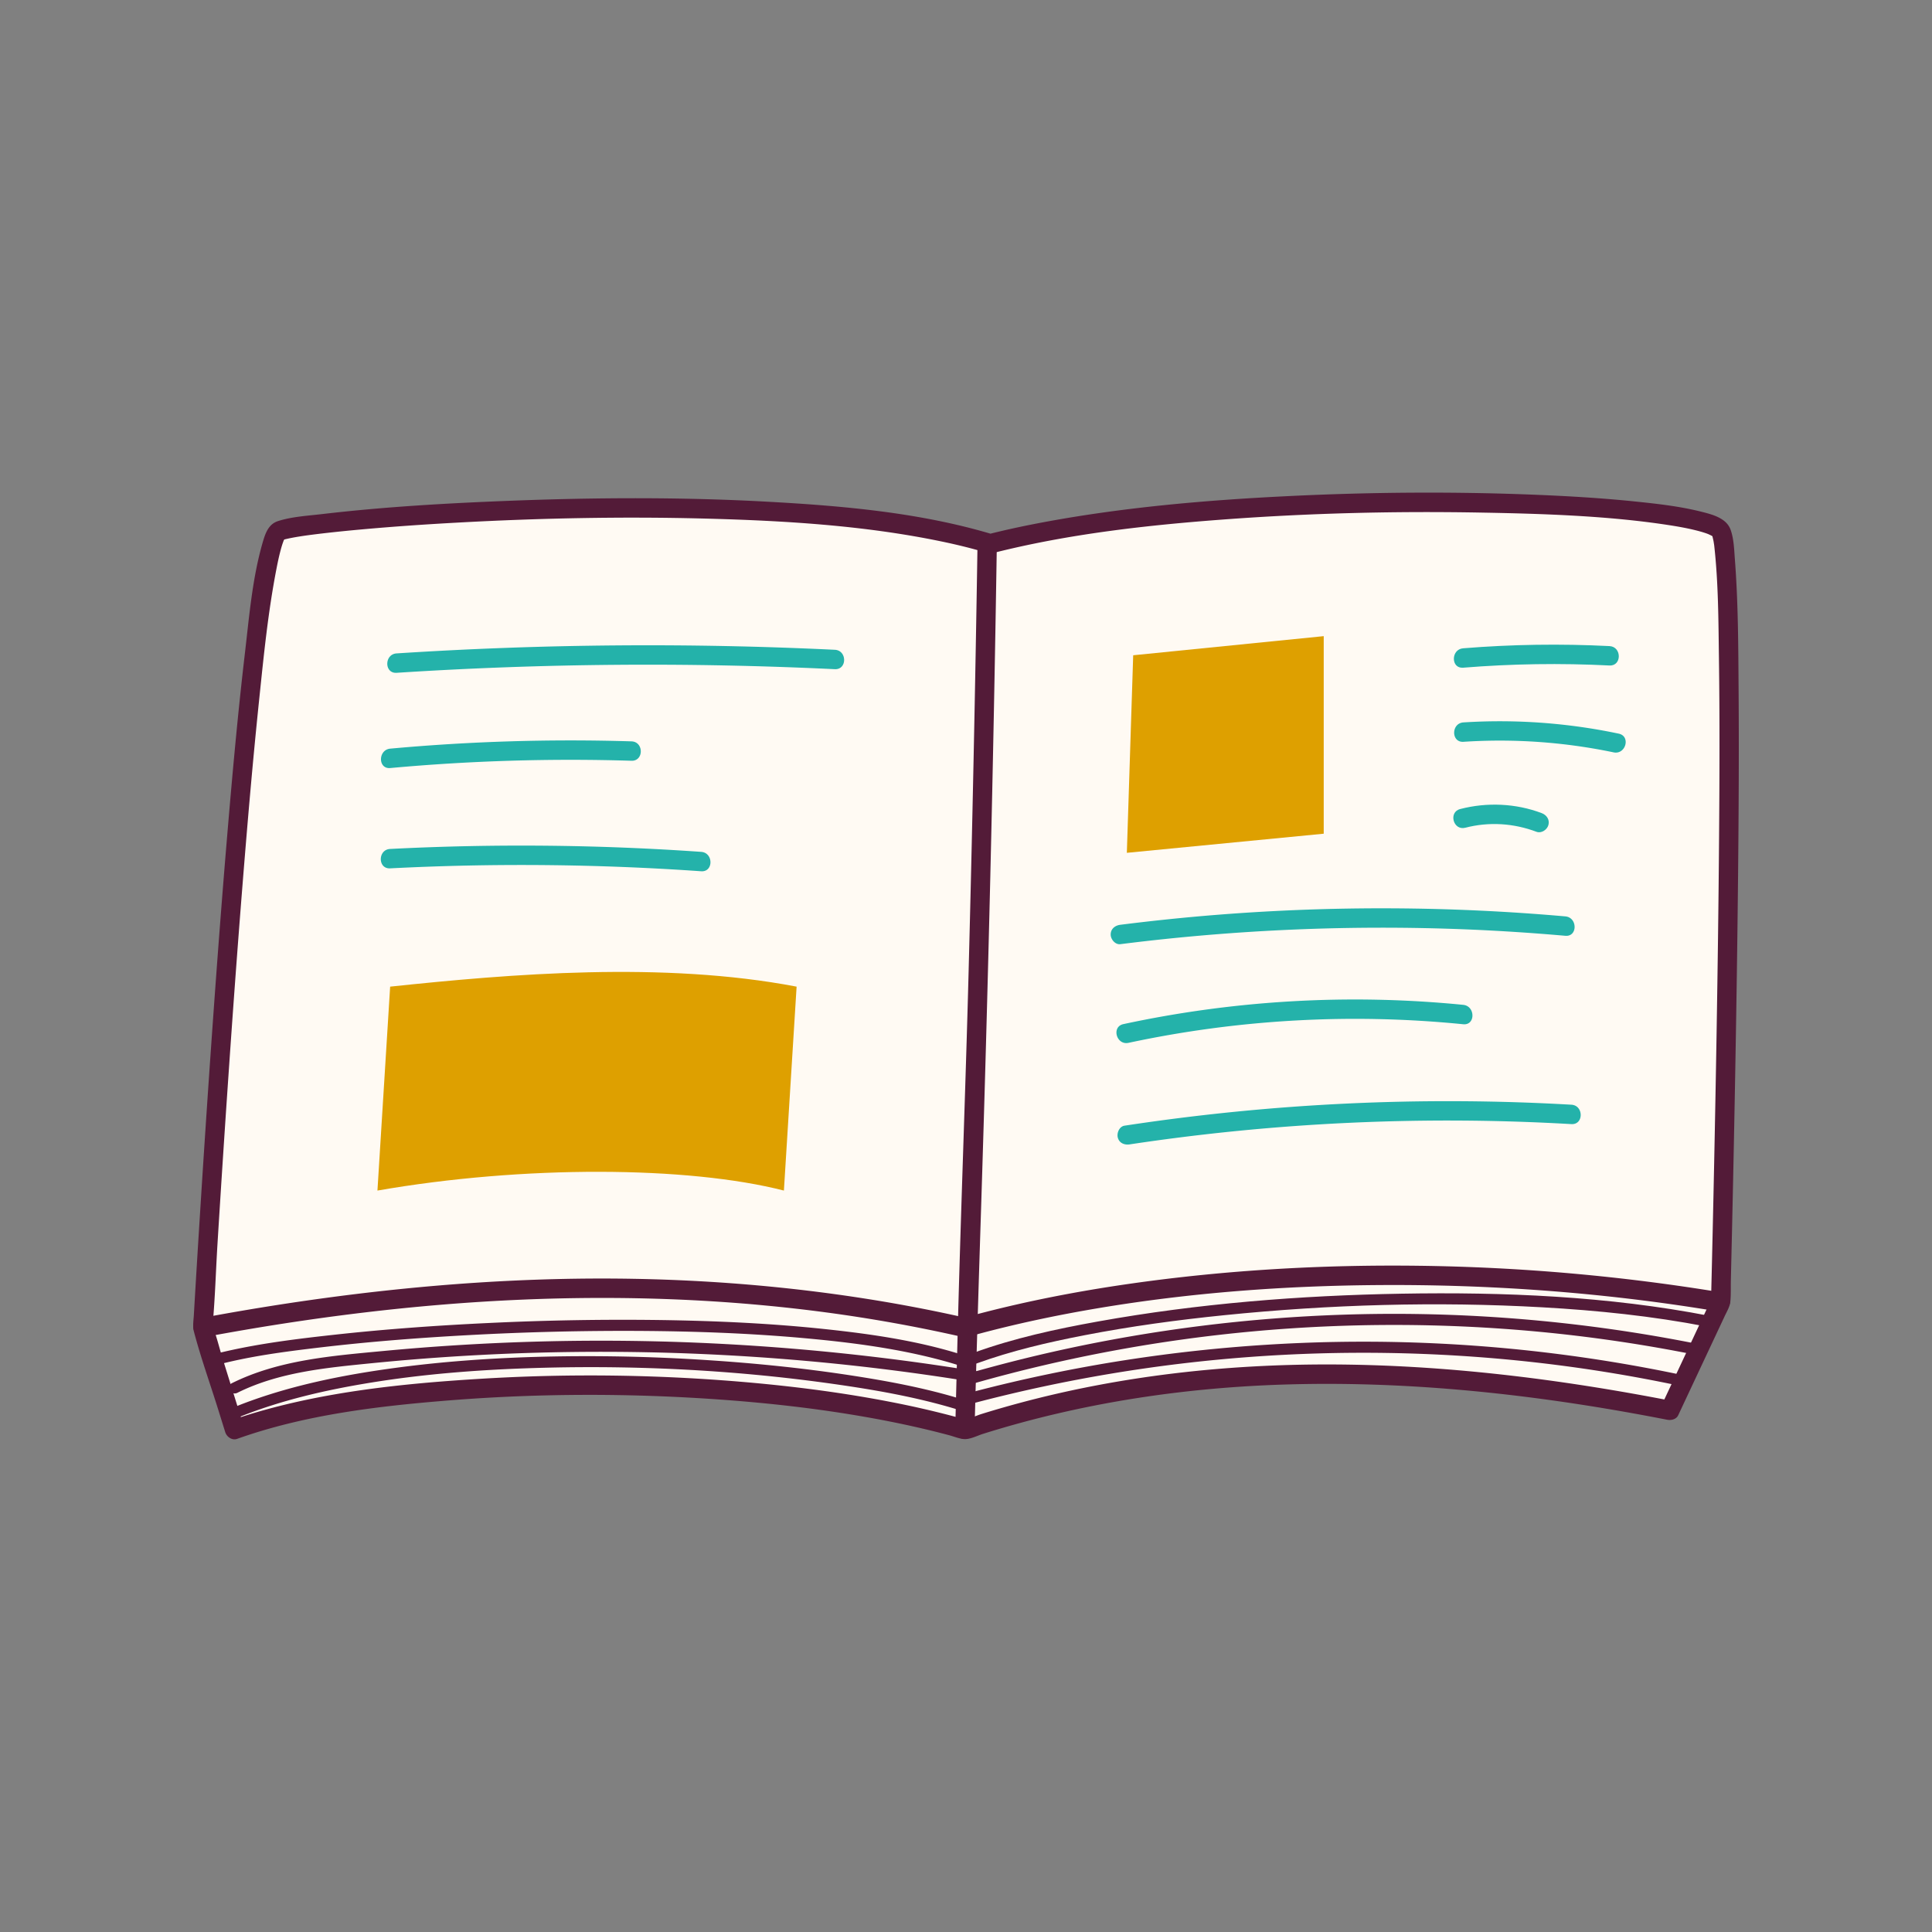 <?xml version="1.0" encoding="UTF-8"?>
<svg data-bbox="20 50.996 160.001 98.003" viewBox="0 0 200 200" height="200" width="200" xmlns="http://www.w3.org/2000/svg" data-type="color">
    <rect x="0" y="0" width="200" height="200" fill="#808080" stroke="none"/>
    <g>
        <path d="M178.121 54.97c1.972 3.298 0 79.821 0 79.821-27.494-4.598-56.803-3.292-77.966 2.566v-.026a4256.6 4256.6 0 0 0 2.038-80.936l.053-.185.27.079c24.897-6.34 73.633-4.618 75.605-1.319z" fill="#FFFAF3" data-color="1"/>
        <path d="m178.121 134.791-5.259 11.215c-26.955-5.277-51.024-5.31-72.976 1.979l.27-10.627c21.162-5.859 50.471-7.165 77.965-2.567z" fill="#FFFAF3" data-color="1"/>
        <path d="m102.246 56.21-.053.185a4256.39 4256.39 0 0 1-2.038 80.936v.026c-.092.02-.177.046-.27.073-25.423-5.779-51.826-5.073-78.893 0 0 0 4.602-81.141 7.889-82.46 3.276-1.313 51.472-5.232 73.365 1.24z" fill="#FFFAF3" data-color="1"/>
        <path d="m100.155 137.357-.27 10.627c-23.01-6.597-60.018-5.594-75.605 0l-3.287-10.555c27.067-5.073 53.469-5.779 78.893 0 .092-.026.177-.052.269-.072z" fill="#FFFAF3" data-color="1"/>
        <path d="M41.055 69.649a403.03 403.03 0 0 1 45.364-.375c1.288.062 1.285-1.947 0-2.009a402.737 402.737 0 0 0-45.365.375c-1.278.083-1.288 2.092.001 2.009z" fill="#24B2AA" data-color="2"/>
        <path d="M40.398 79.508a204.865 204.865 0 0 1 24.971-.754c1.289.04 1.287-1.969 0-2.009a204.859 204.859 0 0 0-24.971.754c-1.272.117-1.284 2.126 0 2.009z" fill="#24B2AA" data-color="2"/>
        <path d="M40.385 89.892a266.52 266.52 0 0 1 32.2.301c1.286.09 1.28-1.919 0-2.009a266.523 266.523 0 0 0-32.2-.301c-1.282.065-1.29 2.074 0 2.009z" fill="#24B2AA" data-color="2"/>
        <path d="M151.464 69.12c5.04-.408 10.099-.484 15.149-.228 1.288.065 1.284-1.944 0-2.009-5.05-.256-10.109-.18-15.149.228-1.275.103-1.286 2.113 0 2.009z" fill="#24B2AA" data-color="2"/>
        <path d="M151.497 76.791a57.63 57.63 0 0 1 15.542 1.093c1.257.264 1.794-1.672.532-1.937a59.625 59.625 0 0 0-16.074-1.164c-1.279.082-1.288 2.091 0 2.008z" fill="#24B2AA" data-color="2"/>
        <path d="M151.691 85.687c2.45-.636 5.004-.47 7.369.421.506.191 1.097-.212 1.231-.701.154-.563-.191-1.044-.699-1.235-2.685-1.012-5.66-1.141-8.433-.421-1.247.323-.719 2.26.532 1.936z" fill="#24B2AA" data-color="2"/>
        <path d="M115.978 97.741a216.224 216.224 0 0 1 35.926-1.526c3.384.139 6.765.361 10.139.658 1.283.113 1.276-1.896 0-2.009a216.305 216.305 0 0 0-35.958-.171c-3.377.267-6.747.616-10.107 1.039-.541.068-.995.413-1.001 1.004-.005.491.464 1.072 1.001 1.005z" fill="#24B2AA" data-color="2"/>
        <path d="M116.825 107.954a112.137 112.137 0 0 1 34.645-1.924c1.281.128 1.272-1.882 0-2.009a113.908 113.908 0 0 0-35.177 1.995c-1.26.271-.727 2.208.532 1.938z" fill="#24B2AA" data-color="2"/>
        <path d="M116.945 118.467a220.995 220.995 0 0 1 45.725-2.099c1.287.074 1.283-1.935 0-2.009a222.542 222.542 0 0 0-46.257 2.17c-.539.081-.825.756-.699 1.235.151.577.699.783 1.231.703z" fill="#24B2AA" data-color="2"/>
        <path d="m40.388 102.137-1.315 21.11c15.121-2.639 32.153-2.54 42.076 0l1.315-21.11c-13.806-2.639-29.585-1.32-42.076 0z" fill="#DEA000" data-color="3"/>
        <path fill="#DEA000" d="m117.308 67.833-.657 20.45 20.38-1.979v-20.45l-19.723 1.979z" data-color="3"/>
        <path d="M22.465 141.295c3.445-.909 7.017-1.373 10.548-1.792 5.136-.61 10.298-1.011 15.462-1.29a294.385 294.385 0 0 1 17.677-.437c5.765.034 11.536.24 17.279.766 4.777.437 9.584 1.062 14.222 2.325.477.13.951.268 1.423.414.705.218 1.006-.889.304-1.107-4.48-1.388-9.174-2.071-13.825-2.57-5.681-.609-11.398-.868-17.109-.953a288.756 288.756 0 0 0-17.924.309c-5.318.252-10.633.632-15.926 1.214-3.839.422-7.709.896-11.476 1.775-.321.075-.641.154-.959.238-.711.189-.41 1.297.304 1.108z" fill="#531B38" data-color="4"/>
        <path d="M24.567 144.185c4.271-2.128 9.127-2.586 13.805-3.055a239.649 239.649 0 0 1 45.344-.226 238.03 238.03 0 0 1 17.04 2.16c.72.118 1.03-.988.304-1.107a241.047 241.047 0 0 0-30.605-3.026 239.276 239.276 0 0 0-30.817.927c-5.293.502-10.812.927-15.647 3.336-.661.328-.082 1.318.576.991z" fill="#531B38" data-color="4"/>
        <path d="M24.81 146.671c4.376-1.748 9.009-2.804 13.65-3.553 5.289-.854 10.645-1.283 15.997-1.472 10.544-.373 21.182.123 31.633 1.593 4.368.615 8.76 1.374 12.987 2.66.706.215 1.008-.893.304-1.107-3.7-1.125-7.527-1.835-11.344-2.419-4.957-.758-9.953-1.263-14.956-1.583a189.757 189.757 0 0 0-16.696-.349c-5.453.131-10.905.512-16.307 1.279-4.765.676-9.53 1.645-14.07 3.274a44.55 44.55 0 0 0-1.502.57c-.676.27-.382 1.38.304 1.107z" fill="#531B38" data-color="4"/>
        <path d="M101.094 141.146c3.611-1.31 7.377-2.187 11.142-2.917 4.798-.931 9.647-1.59 14.508-2.082 10.916-1.107 21.95-1.433 32.907-.816 5.699.321 11.395.904 17.002 1.993.719.14 1.027-.966.304-1.107-10.471-2.034-21.254-2.481-31.896-2.295-10.501.183-21.052 1.017-31.397 2.877-4.349.782-8.713 1.731-12.875 3.241-.686.248-.389 1.358.305 1.106z" fill="#531B38" data-color="4"/>
        <path d="M100.909 143.182a158.455 158.455 0 0 1 28.913-5.368c9.79-.888 19.661-.875 29.448.044a157.619 157.619 0 0 1 16.464 2.435c.719.145 1.026-.961.304-1.107a160.325 160.325 0 0 0-29.543-3.162 161.06 161.06 0 0 0-29.511 2.326 158.879 158.879 0 0 0-16.38 3.725c-.707.201-.406 1.309.305 1.107z" fill="#531B38" data-color="4"/>
        <path d="M100.932 145.217a157.986 157.986 0 0 1 28.431-4.743 159.573 159.573 0 0 1 28.639.459 156.648 156.648 0 0 1 16.042 2.56c.718.153 1.025-.953.304-1.107a159.609 159.609 0 0 0-28.815-3.434c-9.647-.265-19.312.35-28.85 1.82a158.327 158.327 0 0 0-16.056 3.338c-.711.187-.409 1.295.305 1.107z" fill="#531B38" data-color="4"/>
        <path d="M102.782 55.32c-7.529-2.264-15.551-2.957-23.365-3.385-8.785-.481-17.6-.439-26.39-.104-6.564.251-13.146.621-19.674 1.386-1.497.175-3.127.264-4.574.727-.999.32-1.318 1.286-1.587 2.214-1.071 3.692-1.394 7.674-1.84 11.475-.717 6.112-1.272 12.243-1.791 18.375-.587 6.93-1.109 13.866-1.6 20.804-.432 6.108-.839 12.218-1.224 18.33-.232 3.669-.457 7.339-.671 11.01-.033.563-.136 1.146.009 1.696.719 2.725 1.684 5.408 2.522 8.098l.718 2.305c.152.489.706.889 1.231.701 6.97-2.488 14.539-3.389 21.874-3.977 9.415-.755 18.907-.761 28.326-.078 4.684.34 9.359.858 13.991 1.639 2.179.367 4.349.791 6.503 1.288 1.01.233 2.017.483 3.018.751.483.129.998.344 1.495.395.633.065 1.403-.347 2.006-.537 10.204-3.207 20.837-4.807 31.514-5.116 11.661-.337 23.328.8 34.806 2.817 1.508.265 3.013.546 4.516.839.406.079.935-.044 1.13-.462l3.03-6.46 1.79-3.816c.22-.468.525-.966.578-1.485.073-.713.036-1.455.054-2.17a3564.491 3564.491 0 0 0 .452-21.451c.123-6.799.226-13.598.294-20.398.065-6.447.104-12.894.056-19.341-.033-4.478-.039-8.979-.382-13.447-.078-1.012-.101-2.132-.443-3.098-.434-1.224-1.917-1.592-3.043-1.875-2.264-.569-4.617-.827-6.935-1.065-3.331-.341-6.676-.541-10.02-.679-8.564-.353-17.151-.29-25.712.127-8.662.421-17.361 1.172-25.889 2.796-1.779.339-3.55.723-5.305 1.168-1.248.316-.719 2.254.532 1.937 7.893-2.001 16.057-2.901 24.161-3.497 8.7-.64 17.437-.852 26.159-.698 6.486.115 13.267.324 19.565 1.287.964.147 1.928.315 2.875.551.35.087.699.183 1.04.3.131.045.261.094.39.146-.298-.119.054.032.161.088.085.044.162.1.241.153-.078-.052-.196-.174-.08-.054.13.135-.044-.04-.065-.099.103.284-.037-.284.044.097.036.171.083.339.114.511.02.109.035.219.053.329.049.297-.022-.222.021.159.424 3.816.429 7.69.482 11.525.085 6.127.063 12.255.017 18.382-.051 6.767-.143 13.533-.255 20.299a3390.84 3390.84 0 0 1-.565 27.322c-.005.202-.067.493-.017.691.039.155.291-.673.082-.35-.193.299-.317.676-.468.998l-3.84 8.187-.898 1.915 1.13-.462c-11.684-2.28-23.565-3.762-35.481-3.786-10.835-.022-21.705 1.188-32.181 4.01-1.296.349-2.585.722-3.867 1.12-.549.17-1.165.477-1.732.554.191-.026-.011-.013-.1-.028-.127-.021-.263-.074-.388-.108a97.608 97.608 0 0 0-7.175-1.667c-4.601-.894-9.256-1.514-13.921-1.949a186.418 186.418 0 0 0-28.766-.434c-7.846.484-15.88 1.318-23.437 3.591-.693.209-1.381.434-2.063.677l1.231.701-2.214-7.11c-.335-1.077-.594-2.228-1.02-3.274-.13-.318-.025.078-.016.059.027-.056.008-.17.013-.232.255-2.79.331-5.608.503-8.404.343-5.556.703-11.111 1.083-16.664.465-6.797.957-13.593 1.499-20.385.514-6.441 1.065-12.88 1.734-19.306.484-4.647.911-8.986 1.787-13.512.127-.656.265-1.312.439-1.958.066-.244.136-.488.22-.726.033-.095.071-.189.106-.283-.044.121-.093.173.017-.023.033-.059.077-.122.104-.184.074-.171-.192.218-.027.042.064-.068-.218.151-.202.128-.067.101-.057.016.115-.027.558-.138 1.12-.242 1.688-.33a33.213 33.213 0 0 1 .868-.127l.197-.026c.522-.068 1.044-.131 1.566-.191a161.36 161.36 0 0 1 3.801-.383c3.339-.301 6.684-.528 10.031-.709 8.429-.456 16.88-.628 25.319-.41 8.208.212 16.515.694 24.573 2.366 1.622.336 3.231.73 4.818 1.207 1.235.376 1.764-1.562.531-1.933z" fill="#531B38" data-color="4"/>
        <path d="M21.259 138.398c10.775-2.013 21.671-3.38 32.625-3.852 10.566-.456 21.181-.084 31.668 1.318a158.07 158.07 0 0 1 13.636 2.438c.666.149 1.093.059 1.743-.117 4.196-1.14 8.455-2.039 12.741-2.76 9.628-1.618 19.406-2.333 29.164-2.396 10.399-.068 20.82.614 31.112 2.119 1.305.191 2.607.396 3.908.612 1.26.21 1.802-1.726.532-1.937a208.27 208.27 0 0 0-31.533-2.791c-9.947-.126-19.911.44-29.763 1.843-4.498.64-8.973 1.464-13.391 2.527-1.029.248-2.056.509-3.078.784-.588.158-.754.21-1.334.081a157.606 157.606 0 0 0-9.841-1.853c-10.521-1.641-21.181-2.264-31.822-2.004-10.985.268-21.938 1.456-32.766 3.31-1.379.236-2.756.484-4.131.741-1.267.236-.731 2.173.53 1.937z" fill="#531B38" data-color="4"/>
        <path d="M101.191 56.395c-.23 14.728-.537 29.455-.92 44.18-.331 12.702-.833 25.4-1.152 38.102l-.234 9.307c-.032 1.293 1.969 1.292 2.002 0 .191-7.603.43-15.203.672-22.804a4222.743 4222.743 0 0 0 1.633-68.785c.021-1.293-1.981-1.293-2.001 0z" fill="#531B38" data-color="4"/>
    </g>
</svg>
